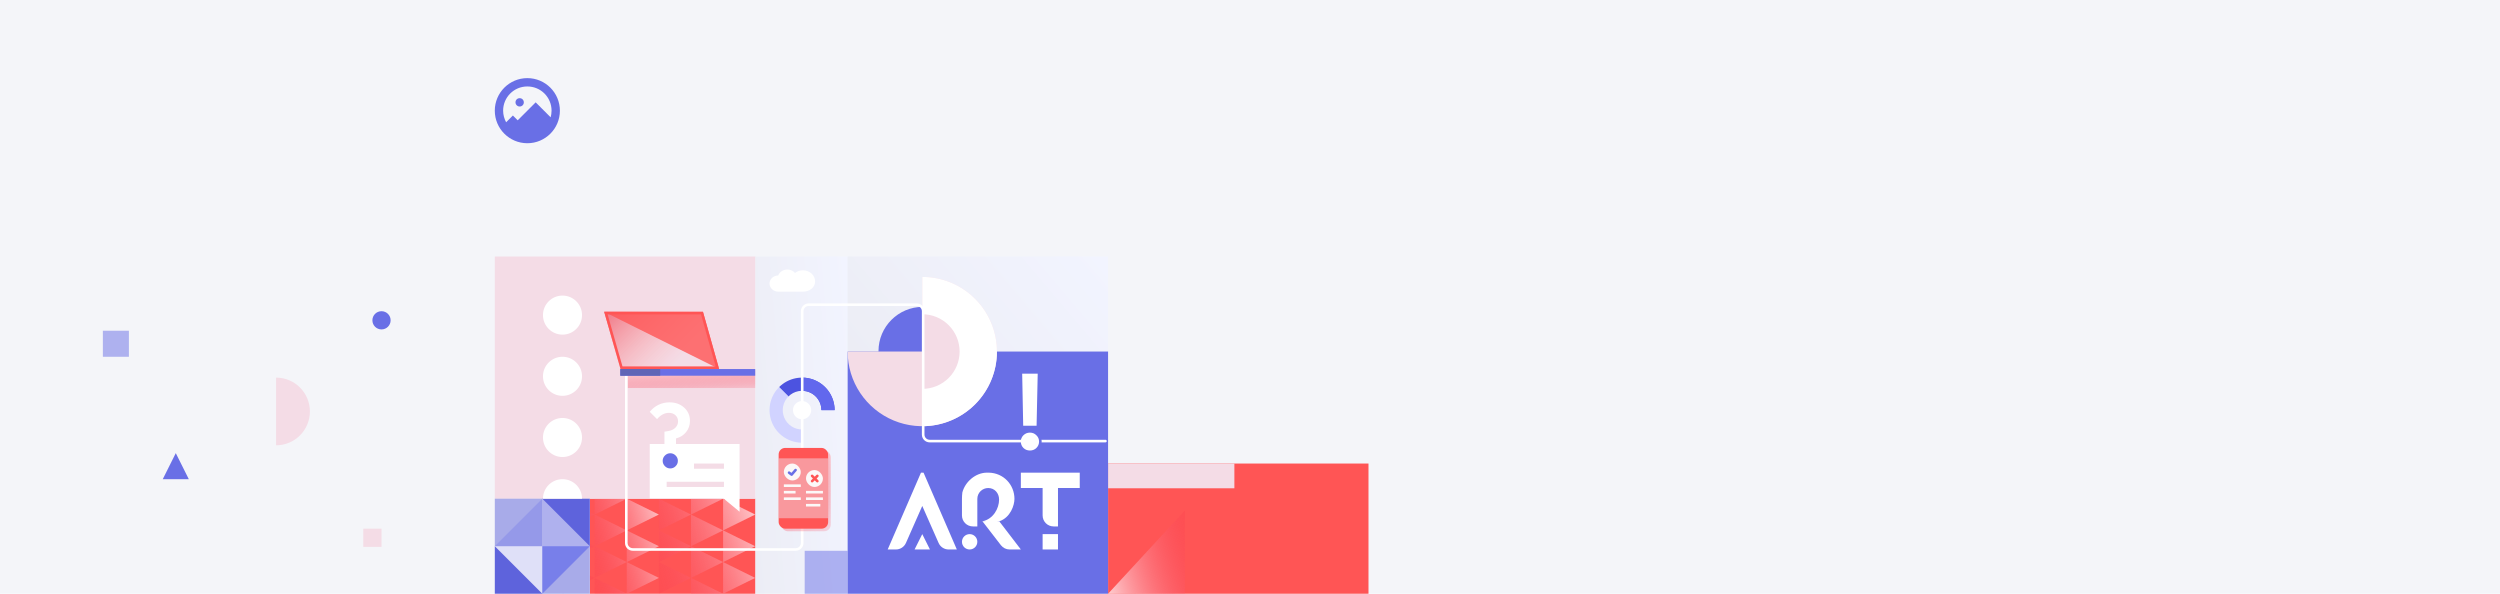 <?xml version="1.0" encoding="UTF-8"?> <svg xmlns="http://www.w3.org/2000/svg" width="1920" height="456" viewBox="0 0 1920 456" fill="none"> <rect width="1920" height="456" fill="#F4F5F9"></rect> <rect x="580" y="197" width="71" height="259" fill="url(#paint0_linear)"></rect> <path opacity="0.5" d="M651 423V456H618V423H651Z" fill="#696FE6"></path> <path d="M641 315C641 310.055 639.534 305.222 636.787 301.111C634.04 297 630.135 293.795 625.567 291.903C620.999 290.011 615.972 289.516 611.123 290.48C606.273 291.445 601.819 293.826 598.322 297.322L605.499 304.499C607.576 302.422 610.222 301.007 613.103 300.434C615.984 299.861 618.97 300.155 621.683 301.279C624.397 302.403 626.717 304.307 628.348 306.749C629.98 309.191 630.851 312.063 630.851 315H641Z" fill="#4C53E0"></path> <path d="M598.322 297.322C594.826 300.819 592.445 305.273 591.48 310.123C590.516 314.972 591.011 319.999 592.903 324.567C594.795 329.135 598 333.04 602.111 335.787C606.222 338.534 611.055 340 616 340V329.851C613.063 329.851 610.191 328.98 607.749 327.348C605.307 325.717 603.403 323.397 602.279 320.683C601.155 317.97 600.861 314.984 601.434 312.103C602.007 309.222 603.422 306.576 605.499 304.499L598.322 297.322Z" fill="#D1D3FF"></path> <path d="M641 315C641 311.717 640.353 308.466 639.097 305.433C637.841 302.4 635.999 299.644 633.678 297.322C631.356 295.001 628.6 293.159 625.567 291.903C622.534 290.647 619.283 290 616 290L616 300.136C617.952 300.136 619.885 300.521 621.688 301.268C623.491 302.015 625.13 303.11 626.51 304.49C627.89 305.87 628.985 307.509 629.732 309.312C630.479 311.115 630.864 313.048 630.864 315H641Z" fill="#6268ED"></path> <path d="M616.652 207.593C614.326 207.593 612.196 208.364 610.565 209.649C609.217 208.028 607.087 207 604.696 207C601.457 207 598.696 208.898 597.696 211.547C593.978 211.626 591 214.373 591 217.773C591 221.213 594.065 224 597.848 224C604.465 224 610.4 224 616.652 224C621.804 224 626 220.778 626 216.093C626 211.408 621.804 207.593 616.652 207.593Z" fill="white"></path> <rect x="453" y="383" width="127" height="73" fill="#FF5555"></rect> <path d="M530.666 395.167L506 407.333L506 383L530.666 395.167Z" fill="url(#paint1_linear)"></path> <path d="M555.334 407.333L530.667 419.5L530.666 395.167L555.334 407.333Z" fill="url(#paint2_linear)"></path> <path d="M555.334 383L530.666 395.167L530.667 383L555.334 383Z" fill="url(#paint3_linear)"></path> <path d="M580 395.167L555.334 407.333L555.334 383L580 395.167Z" fill="url(#paint4_linear)"></path> <path d="M580 419.5L555.334 431.667L555.334 407.333L580 419.5Z" fill="url(#paint5_linear)"></path> <path d="M580 443.833L555.334 456L555.334 431.667L580 443.833Z" fill="url(#paint6_linear)"></path> <path d="M555.334 431.667L530.667 443.833L530.667 419.5L555.334 431.667Z" fill="url(#paint7_linear)"></path> <path d="M555.334 456L530.667 456L530.667 443.833L555.334 456Z" fill="url(#paint8_linear)"></path> <path d="M530.667 419.5L506 431.667L506 407.333L530.667 419.5Z" fill="url(#paint9_linear)"></path> <path d="M530.667 443.833L506 456L506 431.667L530.667 443.833Z" fill="url(#paint10_linear)"></path> <path d="M456.666 395.167L432 407.333L432 383L456.666 395.167Z" fill="url(#paint11_linear)"></path> <path d="M481.334 407.333L456.667 419.5L456.666 395.167L481.334 407.333Z" fill="url(#paint12_linear)"></path> <path d="M481.334 383L456.666 395.167L456.667 383L481.334 383Z" fill="url(#paint13_linear)"></path> <path d="M506 395.167L481.334 407.333L481.334 383L506 395.167Z" fill="url(#paint14_linear)"></path> <path d="M506 419.5L481.334 431.667L481.334 407.333L506 419.5Z" fill="url(#paint15_linear)"></path> <path d="M506 443.833L481.334 456L481.334 431.667L506 443.833Z" fill="url(#paint16_linear)"></path> <path d="M481.334 431.667L456.667 443.833L456.667 419.5L481.334 431.667Z" fill="url(#paint17_linear)"></path> <path d="M481.334 456L456.667 456L456.667 443.833L481.334 456Z" fill="url(#paint18_linear)"></path> <path d="M456.667 419.5L432 431.667L432 407.333L456.667 419.5Z" fill="url(#paint19_linear)"></path> <path d="M456.667 443.833L432 456L432 431.667L456.667 443.833Z" fill="url(#paint20_linear)"></path> <rect x="380" y="383" width="73" height="73" fill="white"></rect> <rect x="851" y="356" width="200" height="100" fill="#FF5555"></rect> <rect x="851" y="356" width="97" height="19" fill="#F4DCE6"></rect> <path d="M851 456L910 392L910 456L851 456Z" fill="url(#paint21_linear)"></path> <rect x="651" y="197" width="200" height="73" fill="url(#paint22_linear)"></rect> <rect x="380" y="197" width="200" height="186" fill="#F4DCE6"></rect> <rect x="482" y="284" width="98" height="14" fill="url(#paint23_linear)"></rect> <path d="M568 341H499V382.714H555.5L568 393V382.714V341Z" fill="white"></path> <path opacity="0.6" d="M380 383V419.5H416.5V383H380Z" fill="#6F73DB"></path> <path opacity="0.3" d="M416.5 419.5V383L380 419.5H416.5Z" fill="#696FE6"></path> <path opacity="0.6" d="M416.5 419.5V456H453V419.5H416.5Z" fill="#6F73DB"></path> <path d="M380 419.5V456H416.5V419.5H380Z" fill="#5E63DC"></path> <path d="M416.5 383V419.5H453V383H416.5Z" fill="#5E63DC"></path> <path opacity="0.5" d="M416.5 419.5H453L416.5 383V419.5Z" fill="white"></path> <path opacity="0.8" d="M416.5 419.5V456L380 419.5H416.5Z" fill="white"></path> <path opacity="0.6" d="M416.5 419.5H453L416.5 456V419.5Z" fill="#575FE9" fill-opacity="0.97"></path> <rect x="651" y="270" width="200" height="186" fill="#696FE6"></rect> <circle cx="708.68" cy="269.68" r="34" fill="#696FE6"></circle> <path d="M651 270C651 281.337 654.362 292.419 660.66 301.846C666.959 311.272 675.911 318.619 686.385 322.957C696.859 327.296 708.384 328.431 719.503 326.219C730.622 324.007 740.836 318.548 748.852 310.532C756.868 302.515 762.328 292.302 764.539 281.183C766.751 270.064 765.616 258.538 761.277 248.065C756.939 237.591 749.592 228.638 740.166 222.34C730.74 216.041 719.657 212.68 708.32 212.68L708.32 270L651 270Z" fill="#F4DCE6"></path> <path d="M708.32 212.68C723.523 212.68 738.102 218.719 748.852 229.468C759.602 240.218 765.641 254.798 765.641 270C765.641 285.202 759.602 299.782 748.852 310.532C738.102 321.281 723.523 327.32 708.32 327.32L708.32 298.66C715.922 298.66 723.211 295.641 728.586 290.266C733.961 284.891 736.981 277.601 736.981 270C736.981 262.399 733.961 255.109 728.586 249.734C723.211 244.359 715.922 241.34 708.32 241.34V212.68Z" fill="white"></path> <path d="M482 284.5C482 283.948 481.552 283.5 481 283.5C480.448 283.5 480 283.948 480 284.5H482ZM849 339.75C849.552 339.75 850 339.302 850 338.75C850 338.198 849.552 337.75 849 337.75V339.75ZM480 284.5V417H482V284.5H480ZM486 423H611.082V421H486V423ZM617.082 417V239H615.082V417H617.082ZM621.082 235H704V233H621.082V235ZM708 239V333.75H710V239H708ZM714 339.75H849V337.75H714V339.75ZM708 333.75C708 337.064 710.686 339.75 714 339.75V337.75C711.791 337.75 710 335.959 710 333.75H708ZM704 235C706.209 235 708 236.791 708 239H710C710 235.686 707.314 233 704 233V235ZM617.082 239C617.082 236.791 618.873 235 621.082 235V233C617.769 233 615.082 235.686 615.082 239H617.082ZM611.082 423C614.396 423 617.082 420.314 617.082 417H615.082C615.082 419.209 613.291 421 611.082 421V423ZM480 417C480 420.314 482.686 423 486 423V421C483.791 421 482 419.209 482 417H480Z" fill="white"></path> <path d="M829.249 374.8V363H784.016V374.8H800.732V395.872C800.732 400.527 804.506 404.3 809.161 404.3H812.532V374.8H829.249Z" fill="white"></path> <path d="M812.53 410.2H800.73V422H812.53V410.2Z" fill="white"></path> <path d="M744.685 422C747.944 422 750.585 419.358 750.585 416.1C750.585 412.841 747.944 410.2 744.685 410.2C741.427 410.2 738.785 412.841 738.785 416.1C738.785 419.358 741.427 422 744.685 422Z" fill="white"></path> <path d="M784.019 422H775.375C772.764 422 770.301 420.79 768.705 418.725L754.52 400.366H767.433L784.019 422Z" fill="white"></path> <path d="M779.101 383.158C779.101 387.904 776.151 397.417 767.428 400.367C765.692 401.036 763.368 401.35 761.402 401.35C759.435 401.35 754.518 400.367 754.518 400.367C762.779 398.658 767.302 390.533 767.302 383.65C767.302 378.733 763.86 374.8 758.943 374.8C754.518 374.8 750.585 378.365 750.585 383.158V404.3H747.214C742.559 404.3 738.785 400.526 738.785 395.871V383.158C738.785 382.273 738.883 379.127 739.08 378.242C741.181 370.014 749.286 363 757.96 363C758.517 363 758.878 363 759.435 363C770.768 363.252 779.101 372.29 779.101 383.158Z" fill="white"></path> <path d="M734.85 422H728.544C725.205 422 722.18 420.029 720.833 416.974L708.3 388.567L695.767 416.973C694.42 420.029 691.395 422 688.056 422H681.75L707.317 363H709.284L734.85 422Z" fill="white"></path> <path d="M708.298 410.2L702.398 422H714.198L708.298 410.2Z" fill="white"></path> <rect x="600" y="346" width="38" height="62" rx="5" fill="url(#paint24_linear)"></rect> <rect x="598" y="344" width="38" height="62" rx="5" fill="#FF5555"></rect> <rect opacity="0.5" x="598" y="352" width="38" height="46" fill="#F4DCE6"></rect> <rect x="602" y="356" width="13" height="13" rx="6.5" fill="#FCF8F8"></rect> <path d="M606 363L607.971 364.5L611 361" stroke="#696FE6" stroke-width="2" stroke-linecap="round" stroke-linejoin="round"></path> <rect x="619" y="361" width="13" height="13" rx="6.5" fill="#FCF8F8"></rect> <path d="M623.689 369.516H623.688L627.719 365.484" stroke="#FF5555" stroke-width="2" stroke-linecap="round" stroke-linejoin="round"></path> <path d="M627.717 369.516H627.719L623.688 365.484" stroke="#FF5555" stroke-width="2" stroke-linecap="round" stroke-linejoin="round"></path> <rect x="619" y="377" width="13" height="2" fill="#FCF8F8"></rect> <rect x="602" y="372" width="13" height="2" fill="#FCF8F8"></rect> <rect x="619" y="382" width="13" height="2" fill="#FCF8F8"></rect> <rect x="602" y="377" width="9" height="2" fill="#FCF8F8"></rect> <rect x="619" y="387" width="11" height="2" fill="#FCF8F8"></rect> <rect x="602" y="382" width="13" height="2" fill="#FCF8F8"></rect> <path d="M539.871 239.452H463.999L476.561 283.418H552.273L539.871 239.452Z" fill="url(#paint25_linear)"></path> <path opacity="0.8" d="M539.871 239.452H463.999L552.273 283.418L539.871 239.452Z" fill="#FF5555"></path> <path d="M550.952 282.418L539.114 240.452H465.325L477.315 282.418H550.952Z" stroke="#FF5555" stroke-width="2"></path> <rect width="103.595" height="5.129" transform="matrix(-1 0 0 1 580 283.418)" fill="#696FE6"></rect> <rect width="30.641" height="5.129" transform="matrix(-1 0 0 1 507.043 283.418)" fill="#6065B6"></rect> <path d="M405 60C391.2 60 380 71.2 380 85C380 98.8 391.2 110 405 110C418.8 110 430 98.8 430 85C430 71.2 418.8 60 405 60ZM405 66.4C415.3 66.4 423.6 74.7 423.6 85C423.6 86.8 423.3 88.5 422.9 90.1L411.4 78.6L397.6 92.4L393.9 88.7L388.7 93.9C387.3 91.3 386.4 88.2 386.4 85C386.4 74.7 394.7 66.4 405 66.4Z" fill="#696FE6"></path> <path d="M399.098 81.8C400.898 81.8 402.298 80.4 402.298 78.6C402.298 76.8 400.898 75.4 399.098 75.4C397.298 75.4 395.898 76.8 395.898 78.6C395.898 80.4 397.398 81.8 399.098 81.8Z" fill="#696FE6"></path> <circle cx="616" cy="315" r="7" fill="white"></circle> <circle cx="432" cy="242" r="15" fill="white"></circle> <circle cx="432" cy="289" r="15" fill="white"></circle> <circle cx="432" cy="336" r="15" fill="white"></circle> <path d="M447 383C447 381.03 446.612 379.08 445.858 377.26C445.104 375.44 443.999 373.786 442.607 372.393C441.214 371.001 439.56 369.896 437.74 369.142C435.92 368.388 433.97 368 432 368C430.03 368 428.08 368.388 426.26 369.142C424.44 369.896 422.786 371.001 421.393 372.393C420.001 373.786 418.896 375.44 418.142 377.26C417.388 379.08 417 381.03 417 383L447 383Z" fill="white"></path> <path d="M787.037 287H798.963L798.099 326.984H787.815L787.037 287ZM793 332.247C794.959 332.247 796.601 332.927 797.926 334.285C799.309 335.587 800 337.2 800 339.124C800 341.048 799.309 342.689 797.926 344.047C796.601 345.349 794.959 346 793 346C791.041 346 789.37 345.349 787.988 344.047C786.663 342.689 786 341.048 786 339.124C786 337.2 786.663 335.587 787.988 334.285C789.37 332.927 791.041 332.247 793 332.247Z" fill="#696FE6"></path> <path d="M785.037 287H796.963L796.099 326.984H785.815L785.037 287ZM791 332.247C792.959 332.247 794.601 332.927 795.926 334.285C797.309 335.587 798 337.2 798 339.124C798 341.048 797.309 342.689 795.926 344.047C794.601 345.349 792.959 346 791 346C789.041 346 787.37 345.349 785.988 344.047C784.663 342.689 784 341.048 784 339.124C784 337.2 784.663 335.587 785.988 334.285C787.37 332.927 789.041 332.247 791 332.247Z" fill="white"></path> <path d="M514.192 309C518.704 309 522.448 310.344 525.424 313.032C528.4 315.72 529.888 319.128 529.888 323.256C529.888 326.52 528.904 329.376 526.936 331.824C525.016 334.224 522.424 335.856 519.16 336.72V343.632H510.304V331.536L513.328 331.032C515.584 330.648 517.384 329.784 518.728 328.44C520.072 327.096 520.744 325.488 520.744 323.616C520.744 321.696 520.096 320.136 518.8 318.936C517.504 317.688 515.8 317.064 513.688 317.064C512.008 317.064 510.424 317.472 508.936 318.288C507.448 319.056 506.008 320.256 504.616 321.888L499 316.272C500.968 313.872 503.224 312.072 505.768 310.872C508.36 309.624 511.168 309 514.192 309Z" fill="white"></path> <path d="M518.873 349.824C517.721 348.672 516.353 348.096 514.769 348.096C513.185 348.096 511.817 348.672 510.665 349.824C509.513 350.976 508.938 352.344 508.938 353.928C508.938 355.512 509.513 356.88 510.665 358.032C511.817 359.184 513.185 359.76 514.769 359.76C516.353 359.76 517.721 359.184 518.873 358.032C520.025 356.88 520.601 355.512 520.601 353.928C520.601 352.344 520.025 350.976 518.873 349.824Z" fill="#696FE6"></path> <path d="M135 348L145 368L125 368L135 348Z" fill="#696FE6"></path> <circle cx="293" cy="246" r="7" fill="#696FE6"></circle> <path d="M293 406V420H279V406H293Z" fill="#F4DCE6"></path> <path d="M238 316C238 301.641 226.359 290 212 290V342C226.359 342 238 330.359 238 316Z" fill="#F4DCE6"></path> <path opacity="0.5" d="M99 254V274H79V254H99Z" fill="#696FE6"></path> <rect x="512" y="370" width="44" height="4" fill="#F4DCE6"></rect> <rect x="533" y="356" width="23" height="4" fill="#F4DCE6"></rect> <defs> <linearGradient id="paint0_linear" x1="580" y1="456" x2="671.661" y2="448.256" gradientUnits="userSpaceOnUse"> <stop stop-color="#ECEDF5"></stop> <stop offset="1" stop-color="#F2F4FF"></stop> </linearGradient> <linearGradient id="paint1_linear" x1="579.818" y1="330.629" x2="477.502" y2="366.244" gradientUnits="userSpaceOnUse"> <stop stop-color="white"></stop> <stop offset="1" stop-color="#F9344B" stop-opacity="0.18"></stop> </linearGradient> <linearGradient id="paint2_linear" x1="579.818" y1="330.629" x2="477.502" y2="366.244" gradientUnits="userSpaceOnUse"> <stop stop-color="white"></stop> <stop offset="1" stop-color="#F9344B" stop-opacity="0.18"></stop> </linearGradient> <linearGradient id="paint3_linear" x1="579.818" y1="330.629" x2="477.502" y2="366.244" gradientUnits="userSpaceOnUse"> <stop stop-color="white"></stop> <stop offset="1" stop-color="#F9344B" stop-opacity="0.18"></stop> </linearGradient> <linearGradient id="paint4_linear" x1="579.818" y1="330.629" x2="477.502" y2="366.244" gradientUnits="userSpaceOnUse"> <stop stop-color="white"></stop> <stop offset="1" stop-color="#F9344B" stop-opacity="0.18"></stop> </linearGradient> <linearGradient id="paint5_linear" x1="579.818" y1="330.629" x2="477.502" y2="366.244" gradientUnits="userSpaceOnUse"> <stop stop-color="white"></stop> <stop offset="1" stop-color="#F9344B" stop-opacity="0.18"></stop> </linearGradient> <linearGradient id="paint6_linear" x1="579.818" y1="330.629" x2="477.502" y2="366.244" gradientUnits="userSpaceOnUse"> <stop stop-color="white"></stop> <stop offset="1" stop-color="#F9344B" stop-opacity="0.18"></stop> </linearGradient> <linearGradient id="paint7_linear" x1="579.818" y1="330.629" x2="477.502" y2="366.244" gradientUnits="userSpaceOnUse"> <stop stop-color="white"></stop> <stop offset="1" stop-color="#F9344B" stop-opacity="0.18"></stop> </linearGradient> <linearGradient id="paint8_linear" x1="579.818" y1="330.629" x2="477.502" y2="366.244" gradientUnits="userSpaceOnUse"> <stop stop-color="white"></stop> <stop offset="1" stop-color="#F9344B" stop-opacity="0.18"></stop> </linearGradient> <linearGradient id="paint9_linear" x1="579.818" y1="330.629" x2="477.502" y2="366.244" gradientUnits="userSpaceOnUse"> <stop stop-color="white"></stop> <stop offset="1" stop-color="#F9344B" stop-opacity="0.18"></stop> </linearGradient> <linearGradient id="paint10_linear" x1="579.818" y1="330.629" x2="477.502" y2="366.244" gradientUnits="userSpaceOnUse"> <stop stop-color="white"></stop> <stop offset="1" stop-color="#F9344B" stop-opacity="0.18"></stop> </linearGradient> <linearGradient id="paint11_linear" x1="505.818" y1="330.629" x2="427.692" y2="353.569" gradientUnits="userSpaceOnUse"> <stop stop-color="white"></stop> <stop offset="1" stop-color="#F9344B" stop-opacity="0.18"></stop> </linearGradient> <linearGradient id="paint12_linear" x1="505.818" y1="330.629" x2="427.692" y2="353.569" gradientUnits="userSpaceOnUse"> <stop stop-color="white"></stop> <stop offset="1" stop-color="#F9344B" stop-opacity="0.18"></stop> </linearGradient> <linearGradient id="paint13_linear" x1="505.818" y1="330.629" x2="427.692" y2="353.569" gradientUnits="userSpaceOnUse"> <stop stop-color="white"></stop> <stop offset="1" stop-color="#F9344B" stop-opacity="0.18"></stop> </linearGradient> <linearGradient id="paint14_linear" x1="505.818" y1="330.629" x2="427.692" y2="353.569" gradientUnits="userSpaceOnUse"> <stop stop-color="white"></stop> <stop offset="1" stop-color="#F9344B" stop-opacity="0.18"></stop> </linearGradient> <linearGradient id="paint15_linear" x1="505.818" y1="330.629" x2="427.692" y2="353.569" gradientUnits="userSpaceOnUse"> <stop stop-color="white"></stop> <stop offset="1" stop-color="#F9344B" stop-opacity="0.18"></stop> </linearGradient> <linearGradient id="paint16_linear" x1="505.818" y1="330.629" x2="427.692" y2="353.569" gradientUnits="userSpaceOnUse"> <stop stop-color="white"></stop> <stop offset="1" stop-color="#F9344B" stop-opacity="0.18"></stop> </linearGradient> <linearGradient id="paint17_linear" x1="505.818" y1="330.629" x2="427.692" y2="353.569" gradientUnits="userSpaceOnUse"> <stop stop-color="white"></stop> <stop offset="1" stop-color="#F9344B" stop-opacity="0.18"></stop> </linearGradient> <linearGradient id="paint18_linear" x1="505.818" y1="330.629" x2="427.692" y2="353.569" gradientUnits="userSpaceOnUse"> <stop stop-color="white"></stop> <stop offset="1" stop-color="#F9344B" stop-opacity="0.18"></stop> </linearGradient> <linearGradient id="paint19_linear" x1="505.818" y1="330.629" x2="427.692" y2="353.569" gradientUnits="userSpaceOnUse"> <stop stop-color="white"></stop> <stop offset="1" stop-color="#F9344B" stop-opacity="0.18"></stop> </linearGradient> <linearGradient id="paint20_linear" x1="505.818" y1="330.629" x2="427.692" y2="353.569" gradientUnits="userSpaceOnUse"> <stop stop-color="white"></stop> <stop offset="1" stop-color="#F9344B" stop-opacity="0.18"></stop> </linearGradient> <linearGradient id="paint21_linear" x1="851.145" y1="501.914" x2="934.275" y2="475.599" gradientUnits="userSpaceOnUse"> <stop stop-color="white"></stop> <stop offset="1" stop-color="#F9344B" stop-opacity="0.18"></stop> </linearGradient> <linearGradient id="paint22_linear" x1="651" y1="270" x2="802.806" y2="141.817" gradientUnits="userSpaceOnUse"> <stop stop-color="#ECEDF5"></stop> <stop offset="1" stop-color="#F2F4FF"></stop> </linearGradient> <linearGradient id="paint23_linear" x1="411.694" y1="284.034" x2="412.756" y2="305.685" gradientUnits="userSpaceOnUse"> <stop stop-color="white"></stop> <stop offset="1" stop-color="#F9344B" stop-opacity="0.18"></stop> </linearGradient> <linearGradient id="paint24_linear" x1="572.738" y1="346.152" x2="613.721" y2="419.302" gradientUnits="userSpaceOnUse"> <stop stop-color="white"></stop> <stop offset="1" stop-color="#F9344B" stop-opacity="0.18"></stop> </linearGradient> <linearGradient id="paint25_linear" x1="421.241" y1="258.754" x2="479.718" y2="317.457" gradientUnits="userSpaceOnUse"> <stop stop-color="#EB495B"></stop> <stop offset="1" stop-color="#FFA3A3" stop-opacity="0"></stop> </linearGradient> </defs> </svg> 